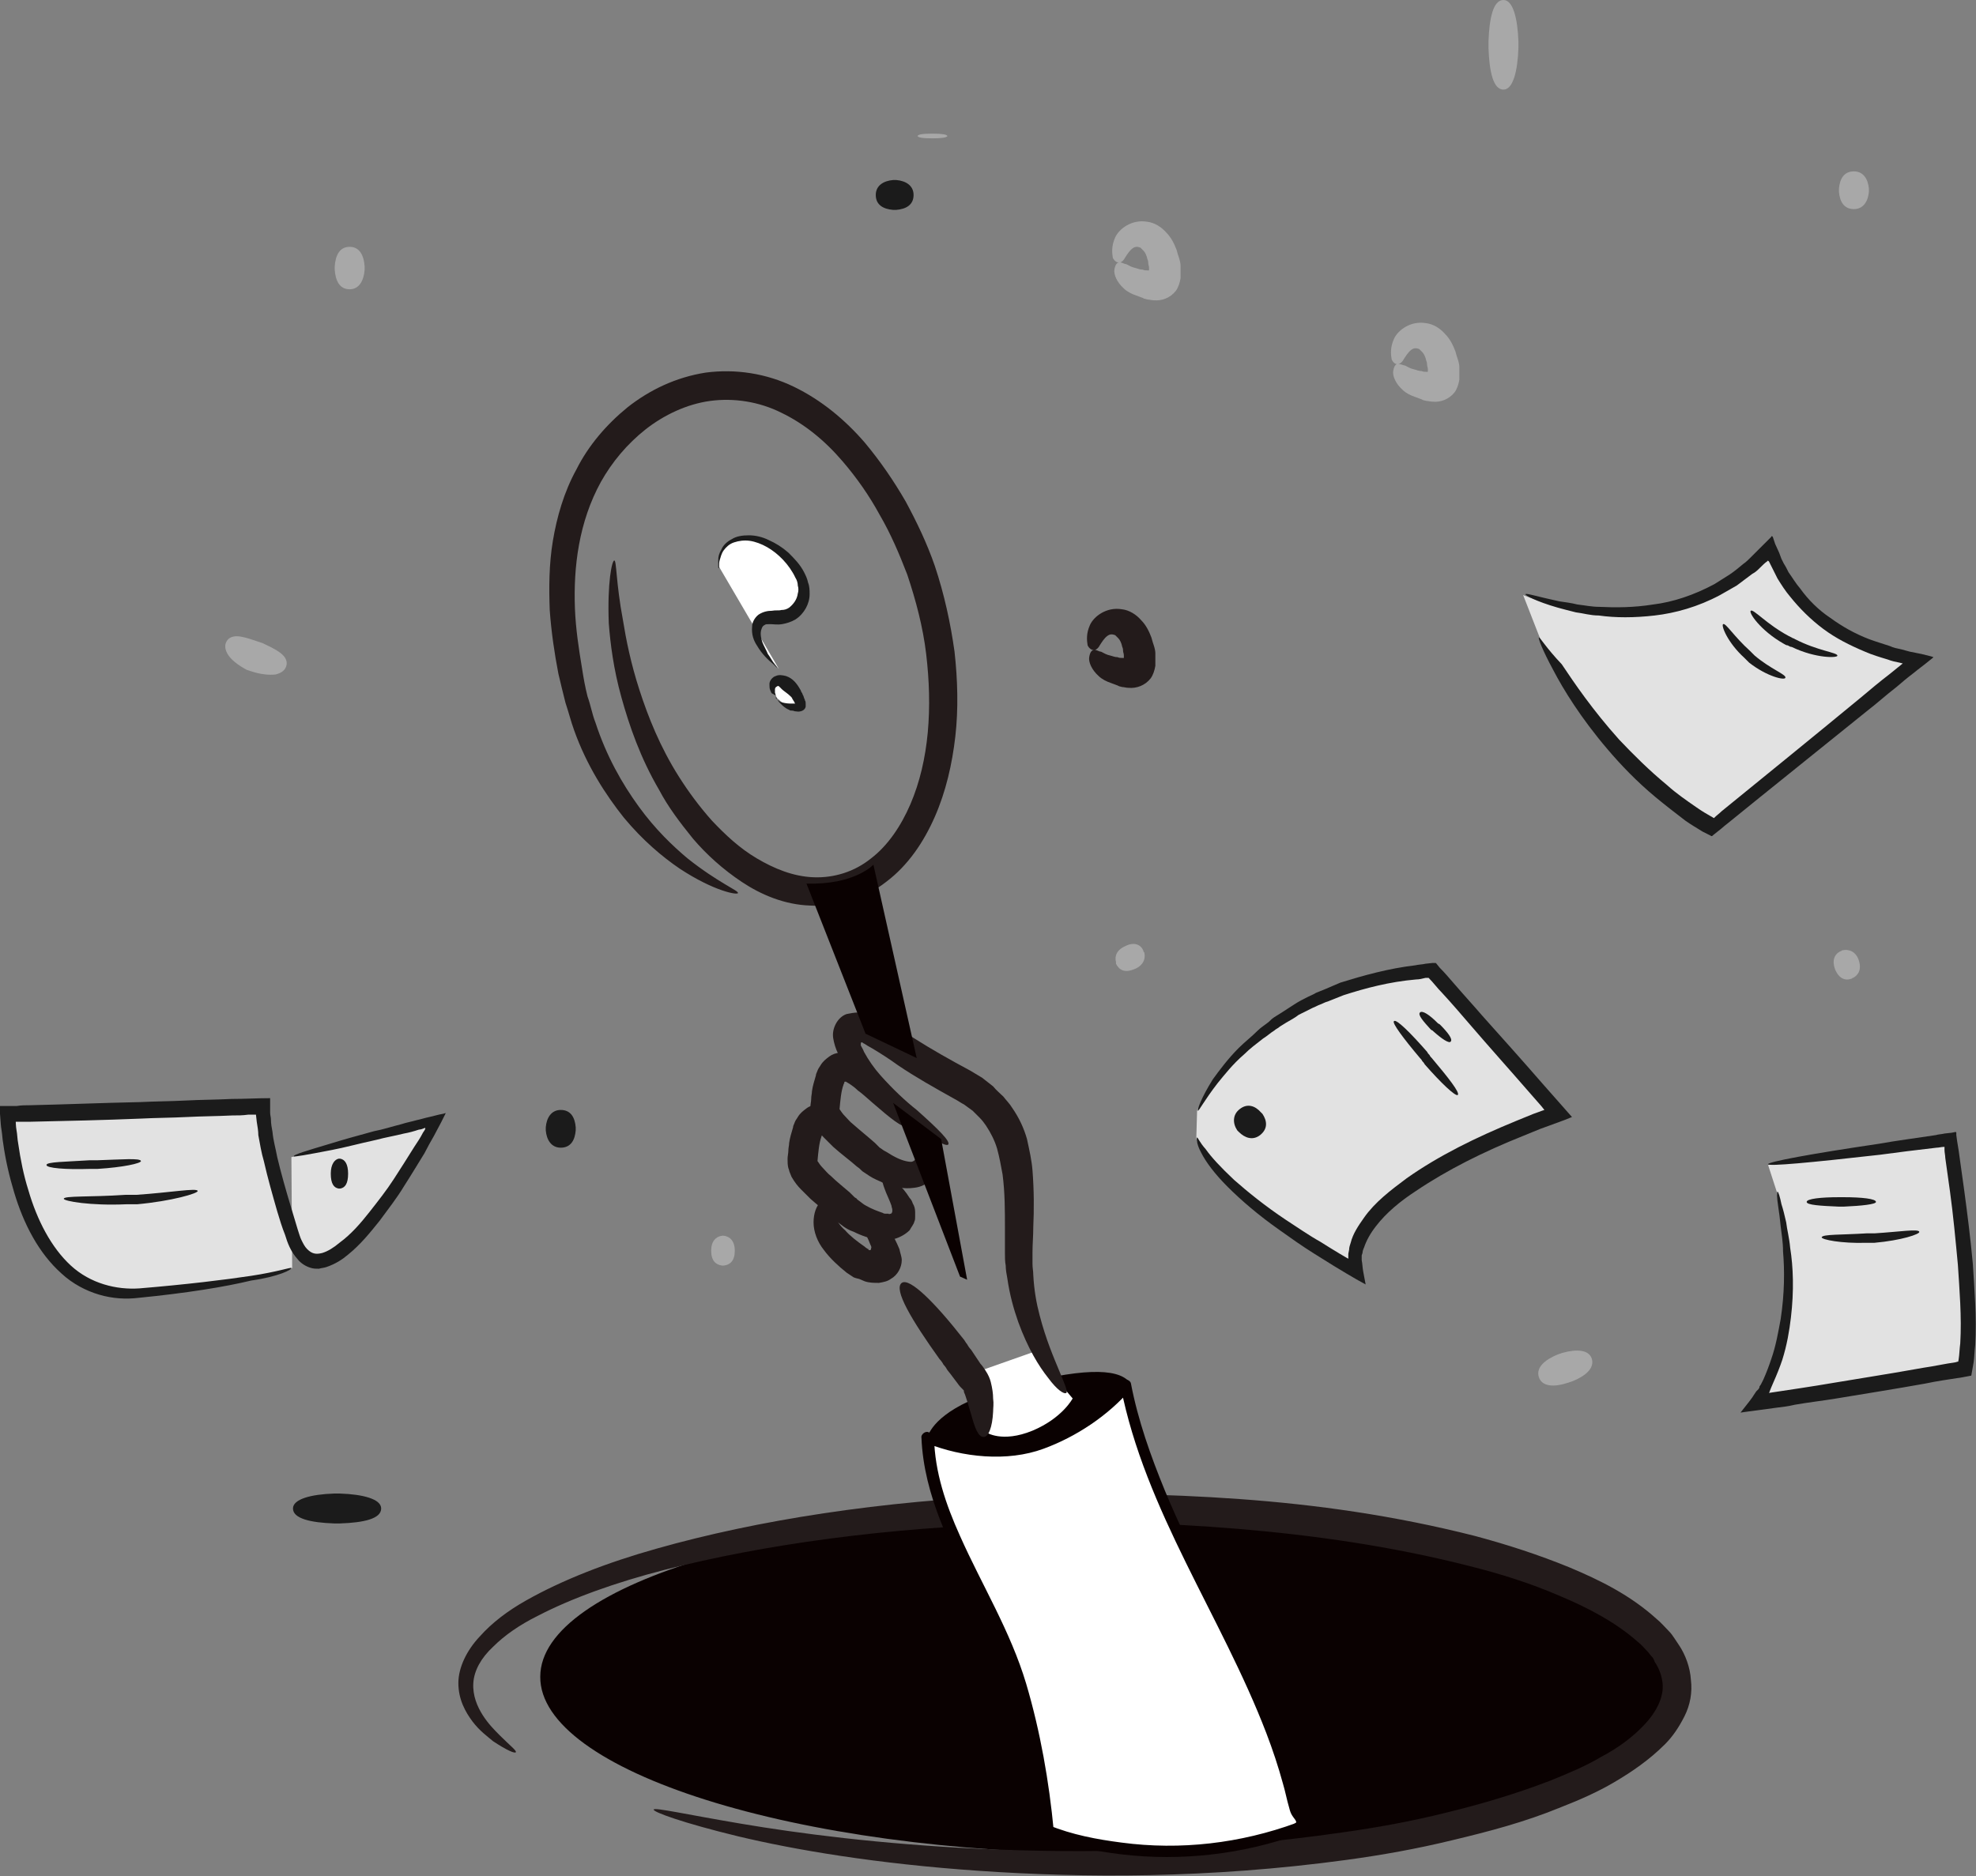 <svg width="239" height="227" viewBox="0 0 239 227" fill="none" xmlns="http://www.w3.org/2000/svg">
<rect x="0" y="0" width="239" height="227" fill="#808080" stroke="none"/>
<g clip-path="url(#clip0_17_21)">
<path d="M132.312 78.646C132.598 78.646 132.884 78.361 133.074 77.981C133.265 77.695 133.55 77.22 133.931 76.935C134.312 76.649 134.598 76.745 134.884 76.84C134.979 76.935 135.075 77.03 135.265 77.22C135.456 77.41 135.646 77.79 135.741 78.266C135.837 78.456 135.837 78.646 135.837 78.742C135.837 78.932 135.932 79.027 135.932 79.312V79.502V79.597H135.741C135.551 79.597 135.36 79.597 135.17 79.502C134.884 79.502 134.598 79.407 134.312 79.312C133.836 79.217 133.55 79.027 133.169 78.837C132.884 78.837 132.598 78.551 132.312 78.646C132.026 78.646 131.836 78.932 131.741 79.502C131.645 80.073 132.026 81.024 132.884 81.785C133.265 82.165 133.836 82.45 134.408 82.641C134.693 82.736 134.884 82.831 135.17 82.926L135.36 83.021L135.741 83.116C135.932 83.116 136.218 83.211 136.503 83.211C137.456 83.306 138.504 82.926 139.171 82.07C139.456 81.69 139.647 81.119 139.742 80.548C139.742 80.263 139.742 79.978 139.742 79.692V79.312V79.027C139.742 78.742 139.647 78.361 139.552 78.076C139.456 77.79 139.361 77.505 139.266 77.125C138.98 76.364 138.599 75.603 138.027 75.033C137.456 74.367 136.599 73.796 135.646 73.701C133.836 73.416 132.312 74.557 131.836 75.603C131.359 76.649 131.455 77.505 131.55 78.076C131.741 78.456 132.026 78.646 132.312 78.646Z" fill="#231B1B"/>
<path d="M135.36 31.763C135.646 31.763 135.932 31.478 136.122 31.097C136.313 30.812 136.599 30.336 136.98 30.051C137.361 29.766 137.647 29.861 137.932 29.956C138.028 30.051 138.123 30.146 138.313 30.336C138.504 30.527 138.694 30.907 138.79 31.383C138.885 31.573 138.885 31.763 138.885 31.858C138.885 32.048 138.98 32.143 138.98 32.429V32.619V32.714H138.79C138.599 32.714 138.409 32.714 138.218 32.619C137.932 32.619 137.647 32.524 137.361 32.429C136.884 32.334 136.599 32.143 136.218 31.953C135.932 31.953 135.646 31.668 135.36 31.763C135.075 31.763 134.884 32.048 134.789 32.619C134.694 33.189 135.075 34.14 135.932 34.901C136.313 35.282 136.884 35.567 137.456 35.757C137.742 35.852 137.932 35.947 138.218 36.042L138.409 36.137L138.79 36.233C138.98 36.233 139.266 36.328 139.552 36.328C140.504 36.423 141.552 36.042 142.219 35.186C142.505 34.806 142.695 34.235 142.79 33.665C142.79 33.38 142.79 33.094 142.79 32.809V32.429V32.143C142.79 31.858 142.695 31.478 142.6 31.192C142.505 30.907 142.409 30.622 142.314 30.241C142.028 29.48 141.647 28.72 141.076 28.149C140.504 27.483 139.647 26.913 138.694 26.818C136.884 26.532 135.36 27.674 134.884 28.72C134.408 29.766 134.503 30.622 134.598 31.192C134.789 31.573 135.075 31.763 135.36 31.763Z" fill="#A8A8A8"/>
<path d="M93.828 84.162C93.924 84.352 94.019 84.543 94.209 84.638C94.686 85.113 95.257 85.398 95.829 85.494C96.21 85.589 96.972 85.779 97.067 85.398C97.162 85.113 96.876 84.638 96.686 84.352C96.21 83.496 95.257 82.355 94.209 82.45C93.447 82.546 93.447 83.401 93.828 84.162Z" fill="white"/>
<path d="M93.828 84.162C93.828 84.162 93.828 84.067 93.733 83.782C93.733 83.687 93.733 83.496 93.733 83.401C93.733 83.211 93.828 83.116 94.019 83.021C94.114 82.926 94.209 83.021 94.305 83.116C94.4 83.211 94.495 83.306 94.59 83.401C94.781 83.592 95.257 83.877 95.638 84.257C95.733 84.352 95.829 84.448 95.829 84.543C95.924 84.638 95.924 84.733 96.019 84.828L96.114 85.018C96.114 85.018 96.21 85.208 96.21 85.113C96.21 85.113 96.019 85.113 95.924 85.113C95.829 85.113 95.733 85.113 95.543 85.113C95.162 85.113 94.686 85.018 94.4 84.923C94.114 84.733 93.924 84.543 93.828 84.448C93.924 84.257 93.828 84.162 93.828 84.162C93.828 84.162 93.828 84.257 93.924 84.448C94.019 84.638 94.114 84.828 94.4 85.113C94.686 85.398 94.971 85.684 95.448 85.874C95.543 85.969 95.638 85.969 95.829 85.969C96.019 85.969 96.019 86.064 96.305 86.064C96.781 86.159 97.353 85.969 97.448 85.494C97.448 85.398 97.448 85.208 97.448 85.113C97.448 85.018 97.448 84.828 97.353 84.733C97.353 84.543 97.257 84.543 97.257 84.448L97.162 84.162C97.067 84.067 97.067 83.877 96.972 83.782C96.876 83.687 96.876 83.496 96.781 83.401C96.4 82.736 95.924 82.07 95.067 81.785C94.686 81.69 94.209 81.594 93.828 81.785C93.447 81.88 93.066 82.355 93.066 82.736C93.066 83.021 93.066 83.306 93.161 83.496C93.257 83.687 93.257 83.782 93.352 83.877C93.733 84.067 93.828 84.162 93.828 84.162Z" fill="#1B1B1B"/>
<path d="M86.97 68.566C86.589 66.284 88.399 64.667 90.875 64.952C93.352 65.333 96.114 67.615 96.972 69.993C97.829 72.37 96.495 74.462 94.209 74.462C93.638 74.462 93.066 74.367 92.59 74.557C91.542 74.843 91.352 76.174 91.828 77.41C92.304 78.647 93.257 79.788 94.209 80.929" fill="white"/>
<path d="M94.209 81.024C94.209 81.024 94.114 80.929 94.019 80.834C93.924 80.644 93.733 80.453 93.542 80.168C93.352 79.883 93.161 79.502 92.876 79.122C92.685 78.647 92.399 78.171 92.209 77.695C92.018 77.125 91.923 76.554 92.114 76.079C92.209 75.793 92.304 75.698 92.495 75.603C92.59 75.508 92.78 75.508 93.161 75.508C93.543 75.508 94.019 75.603 94.59 75.508C95.162 75.413 95.733 75.223 96.21 74.938C97.257 74.272 97.924 73.036 97.924 71.894C97.924 71.419 97.924 70.944 97.734 70.468C97.638 69.993 97.448 69.612 97.257 69.232C96.781 68.281 96.019 67.52 95.352 66.854C94.59 66.189 93.828 65.713 92.971 65.333C92.209 64.952 91.352 64.762 90.59 64.762C89.827 64.762 89.065 64.857 88.494 65.238C87.922 65.523 87.446 65.998 87.255 66.474C86.97 66.949 86.874 67.33 86.874 67.71C86.874 68.091 86.874 68.376 86.874 68.471C86.874 68.661 86.874 68.756 86.97 68.756C86.97 68.756 86.97 68.661 86.97 68.471C86.97 68.281 86.97 67.995 87.065 67.71C87.16 67.425 87.255 66.949 87.541 66.569C87.827 66.189 88.208 65.808 88.78 65.618C89.351 65.428 90.018 65.333 90.685 65.428C91.352 65.523 92.114 65.808 92.78 66.189C94.114 66.949 95.448 68.281 96.21 69.897C96.4 70.183 96.495 70.563 96.495 70.848C96.591 71.134 96.591 71.514 96.495 71.799C96.4 72.56 95.924 73.131 95.448 73.511C95.162 73.701 94.876 73.796 94.495 73.796C94.209 73.891 93.828 73.796 93.352 73.891C92.876 73.891 92.304 73.987 91.733 74.367C91.256 74.747 90.971 75.318 90.971 75.793C90.875 76.745 91.161 77.505 91.542 78.076C92.209 79.217 92.971 79.883 93.542 80.358C93.924 80.739 94.209 81.024 94.209 81.024Z" fill="#1B1B1B"/>
<path d="M134.122 224.242C172.13 224.242 202.993 214.352 202.993 203.035C202.993 191.718 172.225 182.589 134.217 182.494C96.21 182.494 65.346 191.528 65.346 202.845C65.251 214.162 96.019 224.147 134.122 224.242Z" fill="#0A0101"/>
<path d="M62.393 211.974C62.489 211.784 61.727 211.214 60.488 209.977C59.822 209.312 59.059 208.551 58.393 207.505C57.726 206.459 57.154 205.127 57.249 203.606C57.345 202.084 58.202 200.563 59.631 199.231C61.06 197.805 62.87 196.568 64.965 195.522C69.157 193.335 74.491 191.433 80.397 189.912C92.304 186.868 107.164 184.776 123.739 184.301C132.026 184.015 140.79 184.206 149.839 184.966C158.889 185.727 168.319 187.059 177.654 189.436C181.465 190.387 185.085 191.528 188.609 193.05C192.038 194.476 195.468 196.283 198.135 198.661C198.611 199.041 198.897 199.421 199.278 199.802C199.468 199.992 199.564 200.182 199.754 200.372C199.945 200.563 200.04 200.753 200.135 201.038C200.707 201.894 200.992 202.75 201.088 203.606C201.278 205.318 200.326 207.124 198.897 208.646C197.468 210.168 195.658 211.499 193.658 212.545C191.753 213.686 189.657 214.542 187.561 215.398C183.37 217.015 179.179 218.251 174.892 219.297C170.701 220.343 166.509 221.104 162.413 221.674C146.029 224.052 131.074 224.242 118.69 223.672C106.307 223.101 96.4 221.77 89.637 220.628C82.874 219.487 79.159 218.631 79.063 218.917C78.968 219.202 82.588 220.533 89.256 222.15C96.019 223.767 105.926 225.478 118.5 226.334C130.979 227.19 146.124 227.285 162.89 225.003C167.081 224.432 171.368 223.672 175.654 222.625C180.036 221.579 184.418 220.438 188.8 218.631C190.99 217.775 193.181 216.824 195.277 215.588C197.373 214.352 199.468 212.925 201.373 211.023C202.326 210.072 203.088 208.931 203.755 207.6C204.422 206.269 204.707 204.747 204.517 203.225C204.422 201.704 203.85 200.182 203.088 199.041C202.898 198.756 202.707 198.47 202.517 198.185C202.326 197.9 202.136 197.615 201.85 197.329C201.373 196.854 200.897 196.283 200.421 195.903C197.182 192.955 193.467 191.148 189.847 189.626C186.132 188.105 182.322 186.868 178.417 185.822C168.7 183.35 159.175 182.018 149.935 181.353C140.695 180.687 131.836 180.592 123.358 180.877C106.497 181.543 91.542 183.92 79.444 187.344C73.348 189.056 68.014 191.148 63.632 193.62C61.441 194.857 59.536 196.283 58.012 197.995C56.487 199.612 55.44 201.704 55.44 203.606C55.44 205.603 56.297 207.124 57.154 208.266C58.012 209.407 58.964 210.072 59.631 210.643C61.346 211.784 62.298 212.165 62.393 211.974Z" fill="#231B1B"/>
<path d="M74.301 67.805C74.015 67.805 73.443 70.468 73.634 75.413C73.824 77.886 74.205 80.929 75.158 84.352C76.11 87.776 77.444 91.675 79.73 95.574C80.778 97.571 82.207 99.473 83.826 101.47C85.446 103.372 87.446 105.179 89.732 106.7C92.018 108.222 94.876 109.458 98.02 109.553C101.163 109.744 104.497 108.793 107.164 106.7C109.831 104.703 111.737 101.85 113.07 98.807C114.404 95.764 115.166 92.436 115.547 89.107C115.928 85.779 115.833 82.26 115.452 78.837C114.975 75.413 114.213 71.894 113.07 68.471C112.118 65.713 110.879 63.145 109.546 60.673C108.117 58.2 106.497 55.823 104.592 53.54C102.211 50.783 99.353 48.405 96.019 46.788C92.685 45.172 88.97 44.601 85.35 45.077C81.731 45.647 78.587 47.169 75.92 49.261C73.348 51.353 71.157 53.921 69.728 56.774C68.204 59.532 67.347 62.575 66.871 65.428C66.394 68.281 66.394 71.134 66.49 73.796C66.68 76.459 67.061 79.027 67.537 81.499C67.823 82.736 68.109 83.877 68.395 85.018C68.776 86.159 69.061 87.3 69.442 88.346C70.967 92.626 73.253 96.144 75.444 98.902C77.73 101.66 80.111 103.657 82.207 105.084C86.398 107.842 89.256 108.317 89.256 108.032C89.351 107.747 86.874 106.796 83.159 103.847C81.35 102.326 79.254 100.329 77.254 97.571C75.253 94.813 73.348 91.485 72.014 87.395C71.633 86.445 71.443 85.303 71.062 84.257C70.776 83.116 70.585 82.07 70.395 80.834C70.014 78.551 69.633 76.079 69.538 73.606C69.347 68.566 70.014 63.145 72.681 58.295C74.015 55.918 75.825 53.731 78.111 51.924C80.302 50.212 83.064 48.881 85.922 48.5C88.78 48.12 91.828 48.595 94.495 49.927C97.257 51.258 99.734 53.255 101.925 55.823C103.64 57.82 105.164 60.007 106.402 62.289C107.736 64.572 108.784 67.044 109.736 69.517C110.784 72.655 111.641 75.888 112.022 79.122C112.403 82.355 112.499 85.493 112.213 88.632C111.927 91.675 111.26 94.623 110.117 97.286C108.974 99.948 107.355 102.326 105.354 103.847C103.354 105.464 100.877 106.225 98.401 106.13C95.924 106.035 93.638 105.084 91.542 103.847C89.446 102.611 87.732 100.995 86.112 99.283C84.588 97.571 83.255 95.764 82.112 93.957C79.826 90.344 78.397 86.73 77.349 83.496C76.301 80.263 75.729 77.41 75.348 75.033C74.491 70.468 74.586 67.805 74.301 67.805Z" fill="#231B1B"/>
<path d="M156.984 221.104C158.317 220.628 156.793 219.677 156.603 218.631C152.792 201.133 139.456 185.062 136.122 167.468C136.122 167.468 132.026 172.318 125.739 174.601C119.357 176.883 112.213 173.84 112.213 173.84C112.499 182.684 118.024 190.482 121.548 198.566C124.12 204.462 126.216 214.923 126.787 221.389C126.692 221.389 140.504 227.19 156.984 221.104Z" fill="white"/>
<path d="M157.365 221.77C158.794 221.104 158.032 219.963 157.46 218.917C157.079 218.156 156.984 217.11 156.698 216.254C156.412 215.303 156.222 214.352 155.936 213.496C154.793 209.787 153.269 206.078 151.554 202.56C148.125 195.142 144.029 187.915 140.885 180.307C139.171 176.122 137.646 171.843 136.789 167.373C136.694 166.898 135.932 166.708 135.551 167.088C132.979 170.131 129.359 172.604 125.644 173.935C121.453 175.457 116.404 174.981 112.308 173.269C111.927 173.079 111.356 173.555 111.451 173.935C111.737 180.972 115.071 187.249 118.119 193.335C119.643 196.283 121.072 199.231 122.12 202.274C123.072 205.222 123.834 208.266 124.406 211.309C125.073 214.637 125.644 218.061 125.93 221.484C125.93 221.865 126.12 222.055 126.501 222.15C129.359 223.386 132.598 223.957 135.646 224.337C142.886 225.193 150.316 224.337 157.174 221.865C158.032 221.579 157.65 220.153 156.793 220.533C150.03 223.006 142.79 223.862 135.646 222.911C132.693 222.53 129.645 221.96 126.882 220.819C127.073 221.009 127.263 221.294 127.454 221.484C126.882 215.493 125.835 209.502 124.12 203.701C122.215 197.329 118.786 191.814 116.118 185.822C114.404 182.018 113.07 178.119 112.975 173.935C112.689 174.125 112.403 174.411 112.118 174.601C116.404 176.313 121.834 176.883 126.216 175.266C130.121 173.84 134.027 171.272 136.789 168.039C136.408 167.944 136.027 167.849 135.551 167.754C138.504 182.779 147.744 195.522 153.173 209.692C153.935 211.689 154.602 213.686 155.174 215.778C155.46 216.729 155.65 217.775 155.936 218.726C156.031 219.107 156.126 219.392 156.317 219.677C156.412 219.868 156.984 220.438 156.698 220.533C155.745 220.914 156.507 222.15 157.365 221.77Z" fill="#0A0101"/>
<path d="M112.594 174.315C112.308 174.22 112.118 173.935 112.213 173.745C112.594 172.699 114.308 169.941 121.643 167.944C130.883 165.376 135.075 165.566 136.503 167.088C137.837 168.514 126.216 178.595 112.594 174.315Z" fill="#0A0101"/>
<path d="M119.262 173.269C119.262 173.269 121.167 174.601 124.882 173.079C128.502 171.558 129.74 169.18 129.74 169.18L124.977 163.569L118.5 165.852L118.023 167.088L119.262 173.269Z" fill="white"/>
<path d="M114.69 138.463C114.975 138.083 113.546 136.656 110.879 134.279C109.546 133.233 108.022 131.806 106.497 130.095C105.735 129.239 105.069 128.288 104.497 127.242C104.402 126.956 104.211 126.671 104.116 126.481C104.116 126.386 104.116 126.386 104.116 126.291C104.116 126.196 104.116 126.101 104.211 126.101C104.307 126.101 104.307 126.101 104.402 126.196L104.592 126.291L104.878 126.481C105.069 126.576 105.354 126.766 105.545 126.861C106.497 127.432 107.545 128.098 108.593 128.858C110.689 130.285 113.07 131.616 115.452 132.948C115.833 133.138 116.214 133.423 116.595 133.613L117.642 134.374C117.928 134.659 118.214 134.945 118.5 135.23C118.786 135.515 119.071 135.896 119.262 136.181C119.833 137.037 120.31 137.988 120.595 138.939C120.881 139.985 121.072 141.031 121.262 142.077C121.548 144.264 121.548 146.452 121.548 148.544C121.548 149.59 121.548 150.636 121.548 151.587C121.548 152.062 121.548 152.633 121.643 153.109C121.643 153.584 121.739 154.155 121.834 154.63C122.12 156.627 122.596 158.339 123.167 159.956C124.31 163.094 125.644 165.281 126.787 166.708C127.835 168.134 128.692 168.705 128.978 168.514C129.169 168.324 128.788 167.468 128.121 165.852C127.454 164.235 126.501 162.048 125.739 159.1C125.358 157.673 125.073 156.057 124.977 154.25C124.977 153.774 124.882 153.394 124.882 152.918C124.882 152.443 124.882 152.062 124.882 151.492C124.882 150.541 124.977 149.495 124.977 148.449C125.073 146.357 125.073 144.074 124.882 141.602C124.787 140.365 124.501 139.129 124.215 137.798C123.834 136.466 123.263 135.23 122.405 133.994C122.12 133.518 121.643 133.043 121.358 132.662C120.976 132.282 120.5 131.902 120.119 131.426C119.643 131.046 119.262 130.76 118.786 130.38C118.309 130.095 117.833 129.809 117.357 129.524C114.88 128.193 112.689 126.956 110.593 125.625C109.546 124.959 108.498 124.294 107.355 123.723C107.069 123.533 106.783 123.438 106.497 123.248L106.021 123.057L105.354 122.772C105.069 122.677 104.783 122.677 104.592 122.582L104.211 122.487C104.116 122.487 103.925 122.487 103.83 122.487C103.354 122.487 102.878 122.582 102.401 122.677C101.83 122.867 101.354 123.343 101.068 123.913C100.782 124.484 100.687 125.054 100.782 125.625C100.877 126.196 101.068 126.861 101.354 127.432C101.544 127.907 101.735 128.193 101.925 128.478C102.782 129.809 103.64 130.855 104.592 131.711C106.402 133.518 108.212 134.85 109.831 135.705C112.689 137.798 114.404 138.749 114.69 138.463Z" fill="#231B1B"/>
<path d="M109.069 155.201C108.022 155.961 110.308 159.765 113.642 164.425C113.832 164.615 114.023 164.901 114.118 165.091C114.308 165.281 114.499 165.566 114.594 165.757C115.071 166.327 115.452 166.898 115.833 167.373C116.023 167.659 116.214 167.849 116.499 168.134C116.499 168.134 116.595 168.134 116.595 168.419C116.785 168.8 116.88 169.275 117.071 169.751C117.166 170.226 117.357 170.702 117.452 171.082C117.928 172.794 118.309 173.84 118.976 173.84C119.548 173.84 120.024 172.699 120.119 170.797C120.119 170.321 120.214 169.846 120.119 169.18C120.119 168.61 120.024 167.944 119.833 167.183C119.738 166.803 119.548 166.327 119.167 165.757C118.976 165.471 118.786 165.186 118.595 164.996C118.214 164.425 117.833 163.855 117.452 163.284C117.261 163.094 117.071 162.809 116.976 162.618C116.785 162.428 116.69 162.143 116.499 161.953C113.07 157.578 110.022 154.535 109.069 155.201Z" fill="#231B1B"/>
<path d="M100.21 145.12C99.925 144.93 99.639 145.025 99.163 145.501C98.782 145.881 98.401 146.737 98.401 147.878C98.401 149.019 98.877 150.256 99.639 151.207C100.401 152.253 101.449 153.204 102.401 153.964C102.687 154.155 102.973 154.345 103.259 154.535L103.544 154.63L103.925 154.725C104.116 154.82 104.402 154.915 104.592 155.011C105.164 155.201 105.735 155.201 106.307 155.201C106.878 155.106 107.355 155.011 107.736 154.725C108.593 154.25 109.069 153.299 109.069 152.443C109.069 152.062 108.879 151.587 108.784 151.111C108.593 150.636 108.403 150.256 108.212 149.875C108.022 149.495 107.831 149.305 107.641 149.114C107.45 148.924 107.355 148.734 107.164 148.544C105.831 147.212 104.592 147.022 104.307 147.498C104.021 147.973 104.497 148.829 105.069 150.065C105.164 150.256 105.164 150.351 105.259 150.541C105.354 150.731 105.45 150.921 105.354 151.016C105.354 151.207 105.354 151.207 105.259 151.207C105.164 151.302 104.973 151.207 105.069 151.111H104.973C104.878 151.016 104.783 151.016 104.592 150.826C103.64 150.161 102.782 149.495 102.211 148.829C101.544 148.259 101.258 147.688 100.973 147.212C100.782 146.737 100.687 146.261 100.591 145.786C100.591 145.596 100.496 145.215 100.21 145.12Z" fill="#231B1B"/>
<path d="M106.783 142.457C107.259 142.077 106.497 140.46 104.688 137.988C104.211 137.417 103.735 136.752 103.068 136.086C102.782 135.705 102.401 135.42 102.02 135.04C101.83 134.85 101.639 134.659 101.354 134.469C101.068 134.184 100.591 134.089 100.21 133.803C99.353 133.518 98.305 133.518 97.543 134.089C97.162 134.374 96.781 134.659 96.495 135.135C96.4 135.325 96.21 135.515 96.114 135.801C96.019 136.086 95.924 136.181 95.924 136.371C95.733 137.037 95.543 137.607 95.448 138.273C95.448 138.558 95.352 138.844 95.352 139.224C95.352 139.509 95.257 139.89 95.257 140.175C95.257 140.555 95.257 140.936 95.352 141.316C95.448 141.506 95.448 141.697 95.543 141.887L95.733 142.362C96.114 143.028 96.495 143.504 96.876 143.884C97.257 144.264 97.638 144.645 98.019 145.025C98.877 145.786 99.734 146.452 100.496 147.117C100.687 147.307 100.877 147.403 101.068 147.593L101.354 147.878C101.449 147.973 101.639 148.068 101.735 148.163C102.211 148.544 102.687 148.829 103.259 149.019C104.211 149.495 105.259 149.875 106.402 149.97C106.688 149.97 106.974 150.065 107.259 149.97C107.545 149.97 107.831 149.875 108.212 149.875C108.879 149.685 109.546 149.305 110.022 148.829C110.212 148.449 110.498 148.163 110.593 147.783C110.689 147.593 110.689 147.403 110.689 147.212C110.689 147.022 110.689 146.832 110.689 146.642C110.689 146.261 110.593 145.881 110.403 145.596C110.308 145.31 110.212 145.12 110.022 144.93C109.546 144.169 109.069 143.599 108.593 143.218C107.736 142.457 107.069 142.172 106.783 142.457C106.593 142.648 106.783 143.313 107.164 144.264C107.355 144.74 107.64 145.31 107.831 145.881C107.831 146.071 107.926 146.166 107.926 146.356C107.926 146.452 107.926 146.547 107.926 146.547C107.926 146.642 107.831 146.832 107.736 146.832C107.64 146.832 107.545 146.927 107.45 146.832C107.45 146.832 107.355 146.832 107.164 146.832C107.069 146.832 106.878 146.832 106.783 146.737C106.212 146.547 105.45 146.261 104.783 145.881C104.402 145.691 104.116 145.405 103.83 145.215C103.735 145.12 103.64 145.12 103.64 145.025L103.354 144.835C103.163 144.645 102.973 144.455 102.782 144.264C102.02 143.599 101.163 142.933 100.496 142.267C100.115 141.982 99.829 141.602 99.544 141.316C99.258 141.031 99.067 140.746 98.877 140.46C98.972 139.414 99.067 138.273 99.353 137.512C99.353 137.417 99.448 137.322 99.448 137.322C99.448 137.322 99.448 137.322 99.448 137.227C99.448 137.132 99.544 137.132 99.544 137.132C99.544 137.132 99.544 137.132 99.639 137.132C99.829 137.227 99.925 137.322 100.115 137.417C100.401 137.607 100.782 137.893 101.068 138.178C101.735 138.654 102.306 139.224 102.878 139.7C104.973 141.697 106.402 142.743 106.783 142.457Z" fill="#231B1B"/>
<path d="M109.546 136.181C110.022 135.801 109.26 134.184 107.45 131.711C106.974 131.141 106.497 130.475 105.831 129.809C105.545 129.429 105.164 129.144 104.783 128.763C104.592 128.573 104.402 128.383 104.116 128.193C103.83 127.907 103.354 127.812 102.973 127.527C102.116 127.242 101.068 127.242 100.306 127.812C99.925 128.098 99.544 128.383 99.258 128.858C99.163 129.049 98.972 129.239 98.877 129.524C98.782 129.809 98.686 129.904 98.686 130.095C98.496 130.76 98.305 131.331 98.21 131.997C98.21 132.282 98.115 132.567 98.115 132.948C98.115 133.233 98.019 133.613 98.019 133.899C98.019 134.279 98.019 134.659 98.115 135.04C98.21 135.23 98.21 135.42 98.305 135.61L98.496 136.086C98.877 136.752 99.258 137.227 99.639 137.607C100.02 137.988 100.401 138.368 100.782 138.749C101.735 139.604 102.782 140.365 103.64 141.126C103.925 141.316 104.116 141.506 104.306 141.697C104.592 141.887 104.878 142.077 105.164 142.267C105.735 142.648 106.307 142.838 106.878 143.123C108.022 143.599 109.26 143.884 110.593 143.694C112.308 143.504 113.546 142.077 113.451 140.746C113.451 140.46 113.356 140.08 113.261 139.795C113.165 139.509 113.07 139.224 112.975 139.034C112.784 138.654 112.594 138.273 112.308 138.083C111.832 137.512 111.451 137.132 111.07 136.847C110.308 136.086 109.736 135.896 109.546 136.181C109.355 136.371 109.45 136.847 109.831 137.703C110.022 138.083 110.212 138.558 110.403 139.034C110.593 139.509 110.784 140.175 110.689 140.27C110.593 140.46 110.308 140.555 110.212 140.555C109.736 140.555 108.974 140.365 108.117 139.89C107.736 139.7 107.355 139.414 106.974 139.224C106.783 139.129 106.593 138.939 106.402 138.844C106.212 138.654 106.021 138.463 105.831 138.273C104.973 137.512 104.021 136.752 103.163 135.991C102.782 135.705 102.497 135.325 102.211 135.04C101.925 134.754 101.735 134.469 101.544 134.184C101.639 133.138 101.735 131.997 102.02 131.236C102.02 131.141 102.116 131.046 102.116 131.046C102.116 131.046 102.116 131.046 102.116 130.951C102.116 130.855 102.211 130.855 102.211 130.855C102.211 130.855 102.211 130.855 102.306 130.855C102.497 130.951 102.592 131.046 102.782 131.141C103.068 131.331 103.449 131.616 103.735 131.902C104.402 132.377 104.973 132.948 105.545 133.423C107.736 135.325 109.165 136.466 109.546 136.181Z" fill="#231B1B"/>
<path d="M97.543 106.891L104.688 125.054L110.879 128.003L105.64 104.608C105.64 104.608 103.354 107.081 97.543 106.891Z" fill="#0A0101"/>
<path d="M108.022 133.423L116.118 154.44L116.976 154.82L113.832 137.798L108.022 133.423Z" fill="#0A0101"/>
<path d="M213.852 140.936L235.857 137.988C235.857 137.988 239.286 158.624 237.667 165.757C223.283 168.419 212.328 169.846 212.328 169.846C212.328 169.846 219.091 161.667 214.9 144.169" fill="#E2E2E2"/>
<path d="M214.995 144.169C214.9 144.169 214.9 144.835 215.091 146.071C215.186 146.642 215.281 147.403 215.376 148.354C215.472 149.209 215.662 150.256 215.662 151.397C215.853 153.679 215.853 156.437 215.376 159.575C215.091 161.097 214.805 162.809 214.233 164.425C213.947 165.281 213.662 166.042 213.281 166.898C213.185 167.088 213.09 167.278 212.995 167.468L212.804 167.754V167.849C212.804 167.944 212.709 167.944 212.709 168.039L212.423 168.324L212.042 168.895C211.947 169.085 211.757 169.275 211.566 169.561C211.185 170.036 210.899 170.416 210.518 170.892C211.09 170.797 211.947 170.702 212.614 170.607C213.281 170.512 213.947 170.416 214.709 170.321C215.472 170.226 216.329 170.131 217.091 169.941C218.71 169.656 220.425 169.465 222.14 169.18C225.569 168.61 229.189 168.039 232.904 167.373C234.237 167.088 235.571 166.898 236.809 166.708C237 166.708 237.857 166.517 238.429 166.422L238.714 164.806C238.81 164.14 238.81 163.474 238.905 162.713C239.095 159.29 238.81 156.057 238.619 152.918C238.333 149.78 237.952 146.832 237.571 143.979C237.381 142.553 237.19 141.221 237 139.89C236.904 139.034 236.714 138.178 236.619 137.322V137.132V137.037C236.619 137.037 236.619 136.942 236.523 136.942L236.047 137.037L235.19 137.132C234.809 137.227 234.428 137.227 234.142 137.322C231.665 137.703 229.379 137.988 227.283 138.368C218.901 139.605 213.852 140.556 213.852 140.841C213.852 141.126 218.996 140.651 227.379 139.7C229.474 139.414 231.761 139.129 234.237 138.844C234.523 138.844 234.809 138.749 235.095 138.749H235.19V138.844V139.129C235.19 139.414 235.285 139.795 235.285 140.08C235.476 141.411 235.666 142.743 235.857 144.169C236.238 146.927 236.523 149.97 236.809 153.013C237 156.057 237.285 159.29 237.095 162.523C237 163.189 237 163.855 236.904 164.425C236.809 164.901 236.904 164.711 236.809 164.711C236.809 164.711 236.904 164.711 236.523 164.806C235.19 164.996 233.951 165.281 232.618 165.471C228.903 166.137 225.283 166.708 221.854 167.278C219.091 167.754 216.424 168.134 213.947 168.514C213.947 168.514 214.043 168.419 214.043 168.324L214.233 167.849C214.328 167.659 214.424 167.373 214.519 167.183C214.9 166.327 215.281 165.376 215.567 164.52C216.138 162.713 216.424 161.002 216.615 159.385C216.996 156.152 216.9 153.299 216.519 150.921C216.424 149.78 216.138 148.734 216.043 147.878C215.853 147.022 215.662 146.261 215.472 145.691C215.281 144.74 215.091 144.169 214.995 144.169Z" fill="#1B1B1B"/>
<path d="M144.791 134.374C144.791 134.374 150.887 119.444 173.082 117.542C188.323 134.85 188.323 134.85 188.323 134.85C188.323 134.85 161.08 144.074 163.842 153.964C144.981 143.123 144.695 137.703 144.695 137.703" fill="#E2E2E2"/>
<path d="M144.791 137.607C144.695 137.607 144.695 138.368 145.267 139.414C145.839 140.556 146.886 141.982 148.506 143.599C150.125 145.215 152.221 147.022 154.793 148.829C156.126 149.78 157.46 150.731 158.984 151.682C159.746 152.158 160.508 152.633 161.27 153.109C161.747 153.394 163.747 154.63 165.176 155.391C165.081 154.915 164.985 154.345 164.89 153.869C164.795 153.394 164.795 152.918 164.699 152.443V152.062C164.699 151.967 164.699 151.967 164.699 151.872L164.795 151.587C164.795 151.397 164.89 151.111 164.985 150.921C165.271 150.065 165.747 149.209 166.414 148.354C167.652 146.737 169.367 145.31 171.272 144.074C175.083 141.506 179.464 139.319 184.227 137.417C184.894 137.132 185.656 136.847 186.323 136.561L187.371 136.181L189.181 135.515L190.133 135.135L186.609 131.141C184.132 128.288 181.655 125.53 179.274 122.867C178.131 121.536 176.988 120.3 175.845 118.968C175.273 118.302 174.701 117.637 174.13 117.066L173.749 116.591L173.654 116.496H173.558H173.273L172.415 116.591C172.034 116.686 171.558 116.686 171.177 116.781C167.938 117.161 164.89 118.017 162.128 118.873C161.461 119.158 160.794 119.444 160.127 119.729C159.841 119.824 159.46 120.014 159.175 120.109C158.889 120.3 158.603 120.395 158.222 120.585C157.65 120.87 157.079 121.155 156.507 121.536C155.936 121.916 155.46 122.202 154.888 122.582C154.602 122.772 154.412 122.867 154.126 123.057C153.84 123.248 153.65 123.438 153.459 123.628C152.983 124.008 152.507 124.294 152.126 124.674C151.363 125.435 150.506 126.101 149.839 126.766C148.506 128.098 147.458 129.524 146.696 130.57C145.267 132.853 144.791 134.279 144.886 134.374C144.981 134.469 145.648 133.138 147.267 131.046C148.125 130 149.077 128.763 150.506 127.527C151.173 126.861 151.935 126.291 152.792 125.625C153.269 125.34 153.65 124.959 154.126 124.674C154.316 124.484 154.602 124.389 154.793 124.199C155.079 124.008 155.269 123.913 155.555 123.723C156.031 123.438 156.603 123.153 157.079 122.772C157.65 122.487 158.222 122.202 158.794 121.916C159.079 121.821 159.365 121.631 159.651 121.536C159.937 121.441 160.222 121.251 160.603 121.155C161.27 120.87 161.842 120.68 162.509 120.395C165.176 119.539 168.033 118.778 171.272 118.493C171.653 118.493 172.034 118.398 172.415 118.302H172.796C173.368 118.873 173.844 119.539 174.416 120.109C175.559 121.346 176.702 122.677 177.845 124.008C180.131 126.671 182.608 129.429 185.085 132.282L186.418 133.804L186.799 134.279L186.513 134.374L185.466 134.755C184.799 135.04 184.037 135.325 183.37 135.61C178.512 137.607 174.035 139.795 170.129 142.553C168.224 143.979 166.319 145.406 164.985 147.307C164.318 148.258 163.652 149.209 163.366 150.351C163.271 150.636 163.175 150.921 163.175 151.207L163.08 151.682C163.08 151.777 163.08 151.872 163.08 151.872V151.967V152.158V152.253C163.461 152.538 161.08 151.111 159.746 150.256C158.222 149.4 156.888 148.449 155.555 147.593C152.983 145.881 150.887 144.169 149.268 142.743C147.648 141.221 146.505 139.985 145.839 139.034C145.077 138.178 144.886 137.607 144.791 137.607Z" fill="#1B1B1B"/>
<path d="M184.227 71.99C184.227 71.99 202.04 79.788 213.852 66.474C217.377 76.459 226.521 79.027 231.76 80.073C214.328 94.623 206.994 100.234 206.994 100.234C206.994 100.234 194.896 94.433 186.228 77.125" fill="#E2E2E2"/>
<path d="M186.132 77.125C186.037 77.22 186.513 78.551 187.847 81.024C189.085 83.401 191.181 86.825 194.42 90.629C196.039 92.531 197.944 94.528 200.23 96.43C201.373 97.381 202.612 98.332 203.85 99.283C204.517 99.758 205.184 100.139 205.946 100.614L206.898 101.09C207.089 101.28 207.184 100.995 207.375 100.899L207.851 100.519C208.232 100.234 208.518 99.948 208.899 99.663C214.043 95.479 219.758 90.914 225.759 86.064C226.998 85.113 228.141 84.067 229.379 83.116C230.046 82.546 230.713 81.975 231.475 81.404C232.046 80.929 232.713 80.453 233.285 79.978L233.761 79.597L233.856 79.502C233.856 79.502 233.856 79.502 233.951 79.502H233.856L233.57 79.407L232.427 79.122L230.998 78.837L229.951 78.551C229.474 78.456 228.998 78.361 228.617 78.171C227.76 77.886 226.807 77.6 226.045 77.315C224.33 76.649 222.806 75.793 221.377 74.747C219.949 73.796 218.71 72.56 217.758 71.229C217.186 70.563 216.805 69.897 216.329 69.232C216.138 68.851 215.948 68.471 215.757 68.186C215.662 67.995 215.567 67.805 215.471 67.615L215.186 66.854L214.709 65.808L214.519 65.238L214.424 64.952L214.328 64.857C214.328 64.857 214.233 64.857 214.233 64.952C213.662 65.523 213.09 66.094 212.614 66.569C212.328 66.854 212.042 67.139 211.756 67.425C211.471 67.71 211.185 67.995 210.899 68.186C210.328 68.661 209.756 69.137 209.185 69.517C208.613 69.897 207.946 70.278 207.375 70.658C204.898 71.99 202.326 72.846 199.945 73.131C197.563 73.511 195.372 73.511 193.467 73.416C192.515 73.416 191.657 73.226 190.8 73.131C190.038 72.941 189.276 72.846 188.609 72.75C185.942 72.18 184.513 71.704 184.513 71.894C184.418 71.99 185.751 72.75 188.418 73.511C189.085 73.701 189.847 73.891 190.609 74.082C191.467 74.177 192.324 74.462 193.372 74.462C195.372 74.747 197.658 74.747 200.135 74.462C202.612 74.177 205.374 73.416 208.041 71.99C208.708 71.609 209.375 71.229 210.042 70.848C210.709 70.373 211.28 69.897 211.947 69.422C212.328 69.232 212.614 68.946 212.9 68.661C213.185 68.376 213.471 68.091 213.757 67.9L213.852 67.805C213.852 67.805 213.852 67.9 213.947 67.9L214.138 68.281C214.233 68.471 214.328 68.661 214.424 68.851C214.614 69.232 214.805 69.612 214.995 69.993C215.471 70.753 215.948 71.514 216.519 72.18C217.662 73.606 218.996 74.938 220.52 76.079C222.044 77.22 223.759 78.076 225.569 78.837C226.426 79.217 227.379 79.502 228.331 79.788C228.807 79.978 229.284 80.073 229.76 80.168L230.141 80.263L228.617 81.499C227.379 82.45 226.236 83.401 224.997 84.448C218.996 89.393 213.376 93.957 208.232 98.142C207.946 98.427 207.66 98.617 207.375 98.902C207.279 98.998 207.375 98.998 207.184 98.902C206.517 98.522 205.851 98.142 205.184 97.666C203.945 96.81 202.707 95.954 201.659 95.003C199.468 93.197 197.563 91.294 195.849 89.488C192.61 85.874 190.419 82.641 188.895 80.358C186.99 78.361 186.228 77.03 186.132 77.125Z" fill="#1B1B1B"/>
<path d="M35.245 139.985L52.487 135.706C52.487 135.706 39.055 161.192 35.245 149.78C31.435 138.368 31.625 134.089 31.625 134.089L0.953 134.85C0.953 134.85 1.81 158.054 17.241 156.532C32.673 155.011 35.34 153.394 35.34 153.394" fill="#E2E2E2"/>
<path d="M35.245 153.394C35.15 153.299 33.531 153.869 30.387 154.345C27.244 154.82 22.576 155.391 16.86 155.866C14.098 156.057 10.954 155.296 8.573 153.109C6.192 150.921 4.477 147.593 3.429 143.979C2.858 142.172 2.477 140.27 2.191 138.273C2.096 137.798 2.096 137.227 2 136.752C1.905 136.276 1.905 135.515 1.905 135.705H2.096C2.667 135.705 3.143 135.705 3.715 135.705C8.002 135.61 12.479 135.515 17.051 135.325C18.861 135.23 20.766 135.23 22.576 135.135C24.386 135.04 26.196 135.04 28.101 134.945C28.768 134.945 29.339 134.945 30.006 134.85C30.292 134.85 30.578 134.85 30.959 134.85L31.054 135.705C31.149 136.276 31.244 136.847 31.244 137.322C31.435 138.368 31.625 139.509 31.911 140.46C32.387 142.553 32.959 144.55 33.531 146.547C33.816 147.498 34.102 148.449 34.483 149.4C34.769 150.351 35.15 151.397 36.007 152.348C36.388 152.823 36.96 153.204 37.627 153.394C37.912 153.489 38.293 153.489 38.579 153.489C38.865 153.394 39.151 153.394 39.436 153.299C40.58 152.918 41.437 152.348 42.104 151.777C43.628 150.541 44.771 149.114 45.914 147.688C46.962 146.261 48.01 144.93 48.867 143.504C49.724 142.172 50.581 140.746 51.343 139.509C51.725 138.749 52.106 138.083 52.487 137.417C52.772 136.847 53.058 136.371 53.344 135.801L53.725 135.04L53.916 134.659C53.82 134.659 53.63 134.755 53.535 134.755C52.963 134.85 52.391 135.04 51.915 135.135C51.439 135.23 50.867 135.42 50.391 135.515C49.724 135.705 49.153 135.801 48.581 135.991C47.438 136.276 46.295 136.656 45.247 136.847C43.151 137.417 41.437 137.893 39.913 138.368C37.055 139.224 35.436 139.7 35.531 139.89C35.531 139.985 37.15 139.7 40.103 139.129C41.627 138.844 43.342 138.368 45.533 137.893C46.581 137.607 47.724 137.417 48.867 137.132C49.438 137.037 50.105 136.847 50.677 136.656C50.867 136.656 51.153 136.561 51.343 136.466H51.439V136.561L51.343 136.752L51.153 137.037C50.867 137.607 50.486 138.178 50.105 138.749C49.343 139.985 48.486 141.316 47.629 142.648C46.771 143.979 45.723 145.31 44.675 146.642C43.628 147.973 42.485 149.305 41.056 150.351C40.389 150.921 39.627 151.397 38.96 151.587C38.198 151.777 37.722 151.682 37.15 151.111C36.864 150.826 36.674 150.446 36.483 150.065C36.293 149.685 36.198 149.305 36.007 148.734C35.721 147.783 35.436 146.832 35.15 145.881C34.578 143.979 34.007 141.982 33.531 139.985C33.34 138.939 33.054 137.988 32.959 136.942C32.864 136.466 32.768 135.896 32.768 135.42C32.768 135.135 32.673 134.945 32.673 134.564C32.673 133.994 32.673 133.423 32.673 132.853C31.149 132.853 29.625 132.948 28.006 132.948C26.196 133.043 24.291 133.043 22.481 133.138C20.671 133.233 18.861 133.233 16.956 133.328C12.383 133.423 7.906 133.613 3.62 133.708C3.048 133.708 2.572 133.708 2 133.804H1.334H0.572H0.19H-2.19196e-05C-0.095 133.804 -2.19196e-05 133.899 -2.19196e-05 133.994V134.755C0.095 135.991 0.095 136.181 0.19 136.752C0.286 137.322 0.286 137.798 0.381 138.273C0.667 140.365 1.143 142.362 1.715 144.264C2.858 148.068 4.668 151.587 7.43 154.059C8.764 155.296 10.383 156.152 12.002 156.627C13.622 157.103 15.241 157.198 16.765 157.008C22.576 156.437 27.244 155.676 30.387 154.915C33.721 154.44 35.34 153.584 35.245 153.394Z" fill="#1B1B1B"/>
<path d="M226.902 145.406C226.902 145.025 225.188 144.835 222.997 144.835C222.902 144.835 222.806 144.835 222.711 144.835C222.616 144.835 222.521 144.835 222.425 144.835C220.234 144.835 218.52 145.025 218.52 145.406C218.52 145.786 220.234 145.881 222.425 145.976C222.521 145.976 222.616 145.976 222.711 145.976C222.806 145.976 222.902 145.976 222.997 145.976C225.188 145.881 226.902 145.691 226.902 145.406Z" fill="#1B1B1B"/>
<path d="M232.141 149.019C232.046 148.639 229.76 149.019 226.712 149.209C226.521 149.209 226.426 149.209 226.236 149.209C226.045 149.209 225.95 149.209 225.759 149.209C222.711 149.4 220.425 149.305 220.33 149.685C220.33 149.97 222.711 150.446 225.759 150.351C225.95 150.351 226.045 150.351 226.236 150.351C226.426 150.351 226.521 150.351 226.712 150.351C229.951 150.065 232.237 149.305 232.141 149.019Z" fill="#1B1B1B"/>
<path d="M175.464 126.005C175.749 125.72 175.083 124.864 174.13 123.913C174.035 123.913 174.035 123.818 173.939 123.818L173.844 123.723C172.892 122.772 172.034 122.201 171.749 122.487C171.463 122.772 172.13 123.533 173.082 124.579C173.177 124.579 173.177 124.674 173.273 124.674L173.368 124.769C174.32 125.625 175.273 126.291 175.464 126.005Z" fill="#1B1B1B"/>
<path d="M176.321 132.472C176.607 132.187 175.178 130.38 173.177 128.002C173.082 127.907 172.987 127.812 172.892 127.622C172.796 127.527 172.701 127.432 172.606 127.242C170.605 124.959 168.891 123.248 168.605 123.533C168.319 123.723 169.748 125.625 171.749 128.002C171.844 128.098 171.939 128.193 172.034 128.383C172.13 128.478 172.225 128.573 172.32 128.763C174.32 131.046 176.035 132.662 176.321 132.472Z" fill="#1B1B1B"/>
<path d="M152.411 137.322C153.364 136.561 153.269 135.61 152.697 134.755L152.602 134.659L152.507 134.564C151.84 133.804 150.887 133.423 149.935 134.184C149.077 134.85 149.077 135.896 149.649 136.752L149.744 136.847L149.839 136.942C150.601 137.703 151.554 137.988 152.411 137.322Z" fill="#1B1B1B"/>
<path d="M17.051 140.46C16.956 140.08 14.765 140.27 11.812 140.365C11.621 140.365 11.526 140.365 11.336 140.365C11.145 140.365 11.05 140.365 10.859 140.365C7.906 140.556 5.62 140.556 5.62 140.936C5.62 141.316 7.906 141.507 10.859 141.411C11.05 141.411 11.145 141.411 11.336 141.411C11.526 141.411 11.621 141.411 11.812 141.411C14.86 141.221 17.051 140.746 17.051 140.46Z" fill="#1B1B1B"/>
<path d="M23.91 144.074C23.814 143.694 20.671 144.264 16.48 144.55C16.289 144.55 16.098 144.55 15.813 144.55C15.622 144.55 15.432 144.55 15.146 144.55C10.955 144.835 7.716 144.645 7.716 145.025C7.716 145.31 10.955 145.881 15.241 145.691C15.432 145.691 15.622 145.691 15.908 145.691C16.098 145.691 16.289 145.691 16.575 145.691C20.766 145.31 24.005 144.359 23.91 144.074Z" fill="#1B1B1B"/>
<path d="M40.008 141.982C40.008 143.218 40.389 143.694 40.961 143.789H41.056H41.151C41.723 143.694 42.104 143.218 42.104 141.982C42.104 140.841 41.723 140.27 41.151 140.175H41.056H40.961C40.484 140.27 40.008 140.841 40.008 141.982Z" fill="#1B1B1B"/>
<path d="M222.235 79.312C222.235 78.932 219.853 78.742 217.091 77.315C216.996 77.22 216.805 77.22 216.71 77.125L216.329 76.935C213.662 75.508 212.042 73.606 211.756 73.891C211.471 74.082 212.9 76.269 215.757 77.886C215.948 77.981 216.043 78.076 216.234 78.076C216.424 78.171 216.519 78.266 216.71 78.266C219.663 79.692 222.33 79.597 222.235 79.312Z" fill="#1B1B1B"/>
<path d="M215.948 81.975C216.043 81.594 214.138 80.929 212.233 79.312L211.947 79.027L211.661 78.742C209.756 77.03 208.708 75.318 208.422 75.508C208.137 75.603 208.899 77.695 210.994 79.597L211.28 79.883L211.566 80.168C213.757 81.88 215.948 82.355 215.948 81.975Z" fill="#1B1B1B"/>
<path d="M169.081 44.031C169.367 44.031 169.653 43.745 169.843 43.365C170.034 43.08 170.32 42.604 170.701 42.319C171.082 42.033 171.367 42.129 171.653 42.224C171.748 42.319 171.844 42.414 172.034 42.604C172.225 42.794 172.415 43.175 172.511 43.65C172.606 43.84 172.606 44.031 172.606 44.126C172.606 44.316 172.701 44.411 172.701 44.696V44.886V44.982H172.511C172.32 44.982 172.13 44.982 171.939 44.886C171.653 44.886 171.367 44.791 171.082 44.696C170.605 44.601 170.32 44.411 169.939 44.221C169.748 44.221 169.462 44.031 169.081 44.031C168.796 44.031 168.605 44.316 168.51 44.886C168.414 45.457 168.796 46.408 169.653 47.169C170.034 47.549 170.605 47.834 171.177 48.025C171.463 48.12 171.653 48.215 171.939 48.31L172.13 48.405L172.511 48.5C172.701 48.5 172.987 48.595 173.273 48.595C174.225 48.69 175.273 48.31 175.94 47.454C176.226 47.074 176.416 46.503 176.511 45.933C176.511 45.647 176.511 45.362 176.511 45.077V44.696V44.411C176.511 44.126 176.416 43.745 176.321 43.46C176.226 43.175 176.13 42.889 176.035 42.509C175.749 41.748 175.368 40.987 174.797 40.417C174.225 39.751 173.368 39.181 172.415 39.086C170.605 38.8 169.081 39.941 168.605 40.987C168.129 42.033 168.224 42.889 168.319 43.46C168.51 43.935 168.891 44.126 169.081 44.031Z" fill="#A8A8A8"/>
<path d="M181.846 0C180.607 0 180.131 2.187 180.036 5.04C180.036 5.135 180.036 5.326 180.036 5.421C180.036 5.516 180.036 5.706 180.036 5.801C180.131 8.654 180.607 10.841 181.846 10.841C182.989 10.841 183.56 8.654 183.656 5.801C183.656 5.706 183.656 5.516 183.656 5.421C183.656 5.326 183.656 5.135 183.656 5.04C183.56 2.187 182.989 0 181.846 0Z" fill="#A8A8A8"/>
<path d="M136.218 114.403C135.075 114.879 134.789 115.64 134.979 116.401V116.496V116.591C135.36 117.351 136.027 117.732 137.17 117.256C138.218 116.876 138.599 116.02 138.409 115.259C138.409 115.259 138.409 115.164 138.313 115.164V115.069C138.028 114.308 137.265 113.928 136.218 114.403Z" fill="#A8A8A8"/>
<path d="M86.017 151.302C86.017 152.538 86.589 153.013 87.351 153.108H87.446H87.541C88.303 153.013 88.875 152.538 88.875 151.302C88.875 150.16 88.303 149.59 87.541 149.495H87.446H87.351C86.589 149.59 86.017 150.16 86.017 151.302Z" fill="#A8A8A8"/>
<path d="M27.529 77.41C27.148 77.886 27.148 78.456 27.529 79.122C27.91 79.787 28.768 80.453 29.816 81.024L30.101 81.119L30.387 81.214C31.53 81.594 32.578 81.689 33.34 81.594C34.102 81.404 34.578 81.024 34.674 80.358C34.769 79.217 33.34 78.551 31.721 77.79L31.435 77.695C29.72 77.125 28.291 76.554 27.529 77.41Z" fill="#A8A8A8"/>
<path d="M42.294 29.861C41.056 29.861 40.58 30.907 40.484 32.238C40.484 32.334 40.484 32.334 40.484 32.429C40.484 32.524 40.484 32.524 40.484 32.619C40.58 33.95 41.056 34.996 42.294 34.996C43.437 34.996 44.009 33.95 44.104 32.619C44.104 32.524 44.104 32.524 44.104 32.429C44.104 32.334 44.104 32.334 44.104 32.238C44.009 30.812 43.437 29.861 42.294 29.861Z" fill="#A8A8A8"/>
<path d="M224.235 20.731C222.997 20.731 222.521 21.682 222.425 22.824C222.425 22.919 222.425 22.919 222.425 23.014C222.425 23.109 222.425 23.109 222.425 23.204C222.521 24.345 222.997 25.296 224.235 25.296C225.378 25.296 225.95 24.345 226.045 23.204C226.045 23.109 226.045 23.109 226.045 23.014C226.045 22.919 226.045 22.919 226.045 22.824C225.95 21.682 225.378 20.731 224.235 20.731Z" fill="#A8A8A8"/>
<path d="M112.784 16.167C111.546 16.167 111.07 16.262 110.974 16.452C111.07 16.642 111.546 16.737 112.784 16.737C113.927 16.737 114.499 16.642 114.594 16.452C114.499 16.262 113.927 16.167 112.784 16.167Z" fill="#A8A8A8"/>
<path d="M221.949 117.256C222.425 118.398 223.187 118.683 223.949 118.398C223.949 118.398 224.045 118.398 224.045 118.302H224.14C224.807 117.922 225.188 117.256 224.807 116.115C224.426 115.069 223.568 114.784 222.806 114.974C222.806 114.974 222.711 114.974 222.711 115.069H222.616C221.854 115.45 221.568 116.21 221.949 117.256Z" fill="#A8A8A8"/>
<path d="M186.132 166.612C186.513 167.754 187.942 167.849 189.657 167.278C189.752 167.278 189.847 167.183 189.943 167.183C190.038 167.183 190.133 167.088 190.228 167.088C191.848 166.422 192.896 165.471 192.515 164.33C192.134 163.284 190.705 163.189 188.99 163.664C188.895 163.664 188.8 163.76 188.704 163.76C188.609 163.76 188.514 163.855 188.419 163.855C186.799 164.52 185.751 165.471 186.132 166.612Z" fill="#A8A8A8"/>
<path d="M105.926 23.584C105.926 24.821 106.878 25.296 108.022 25.391C108.117 25.391 108.117 25.391 108.212 25.391C108.307 25.391 108.307 25.391 108.403 25.391C109.546 25.296 110.498 24.821 110.498 23.584C110.498 22.443 109.546 21.873 108.403 21.778C108.307 21.778 108.307 21.778 108.212 21.778C108.117 21.778 108.117 21.778 108.022 21.778C106.878 21.873 105.926 22.443 105.926 23.584Z" fill="#1B1B1B"/>
<path d="M67.823 138.844C69.061 138.844 69.538 137.893 69.633 136.752C69.633 136.657 69.633 136.657 69.633 136.561C69.633 136.466 69.633 136.466 69.633 136.371C69.538 135.23 69.061 134.279 67.823 134.279C66.68 134.279 66.108 135.23 66.013 136.371C66.013 136.466 66.013 136.466 66.013 136.561C66.013 136.657 66.013 136.657 66.013 136.752C66.108 137.893 66.68 138.844 67.823 138.844Z" fill="#1B1B1B"/>
<path d="M35.436 182.494C35.436 183.73 37.627 184.206 40.389 184.301C40.484 184.301 40.675 184.301 40.77 184.301C40.865 184.301 41.056 184.301 41.151 184.301C44.009 184.206 46.104 183.73 46.104 182.494C46.104 181.353 43.913 180.782 41.151 180.687C41.056 180.687 40.865 180.687 40.77 180.687C40.675 180.687 40.484 180.687 40.389 180.687C37.627 180.782 35.436 181.353 35.436 182.494Z" fill="#1B1B1B"/>
</g>
<defs>
<clipPath id="clip0_17_21">
<rect width="239" height="227" fill="white"/>
</clipPath>
</defs>
</svg>
